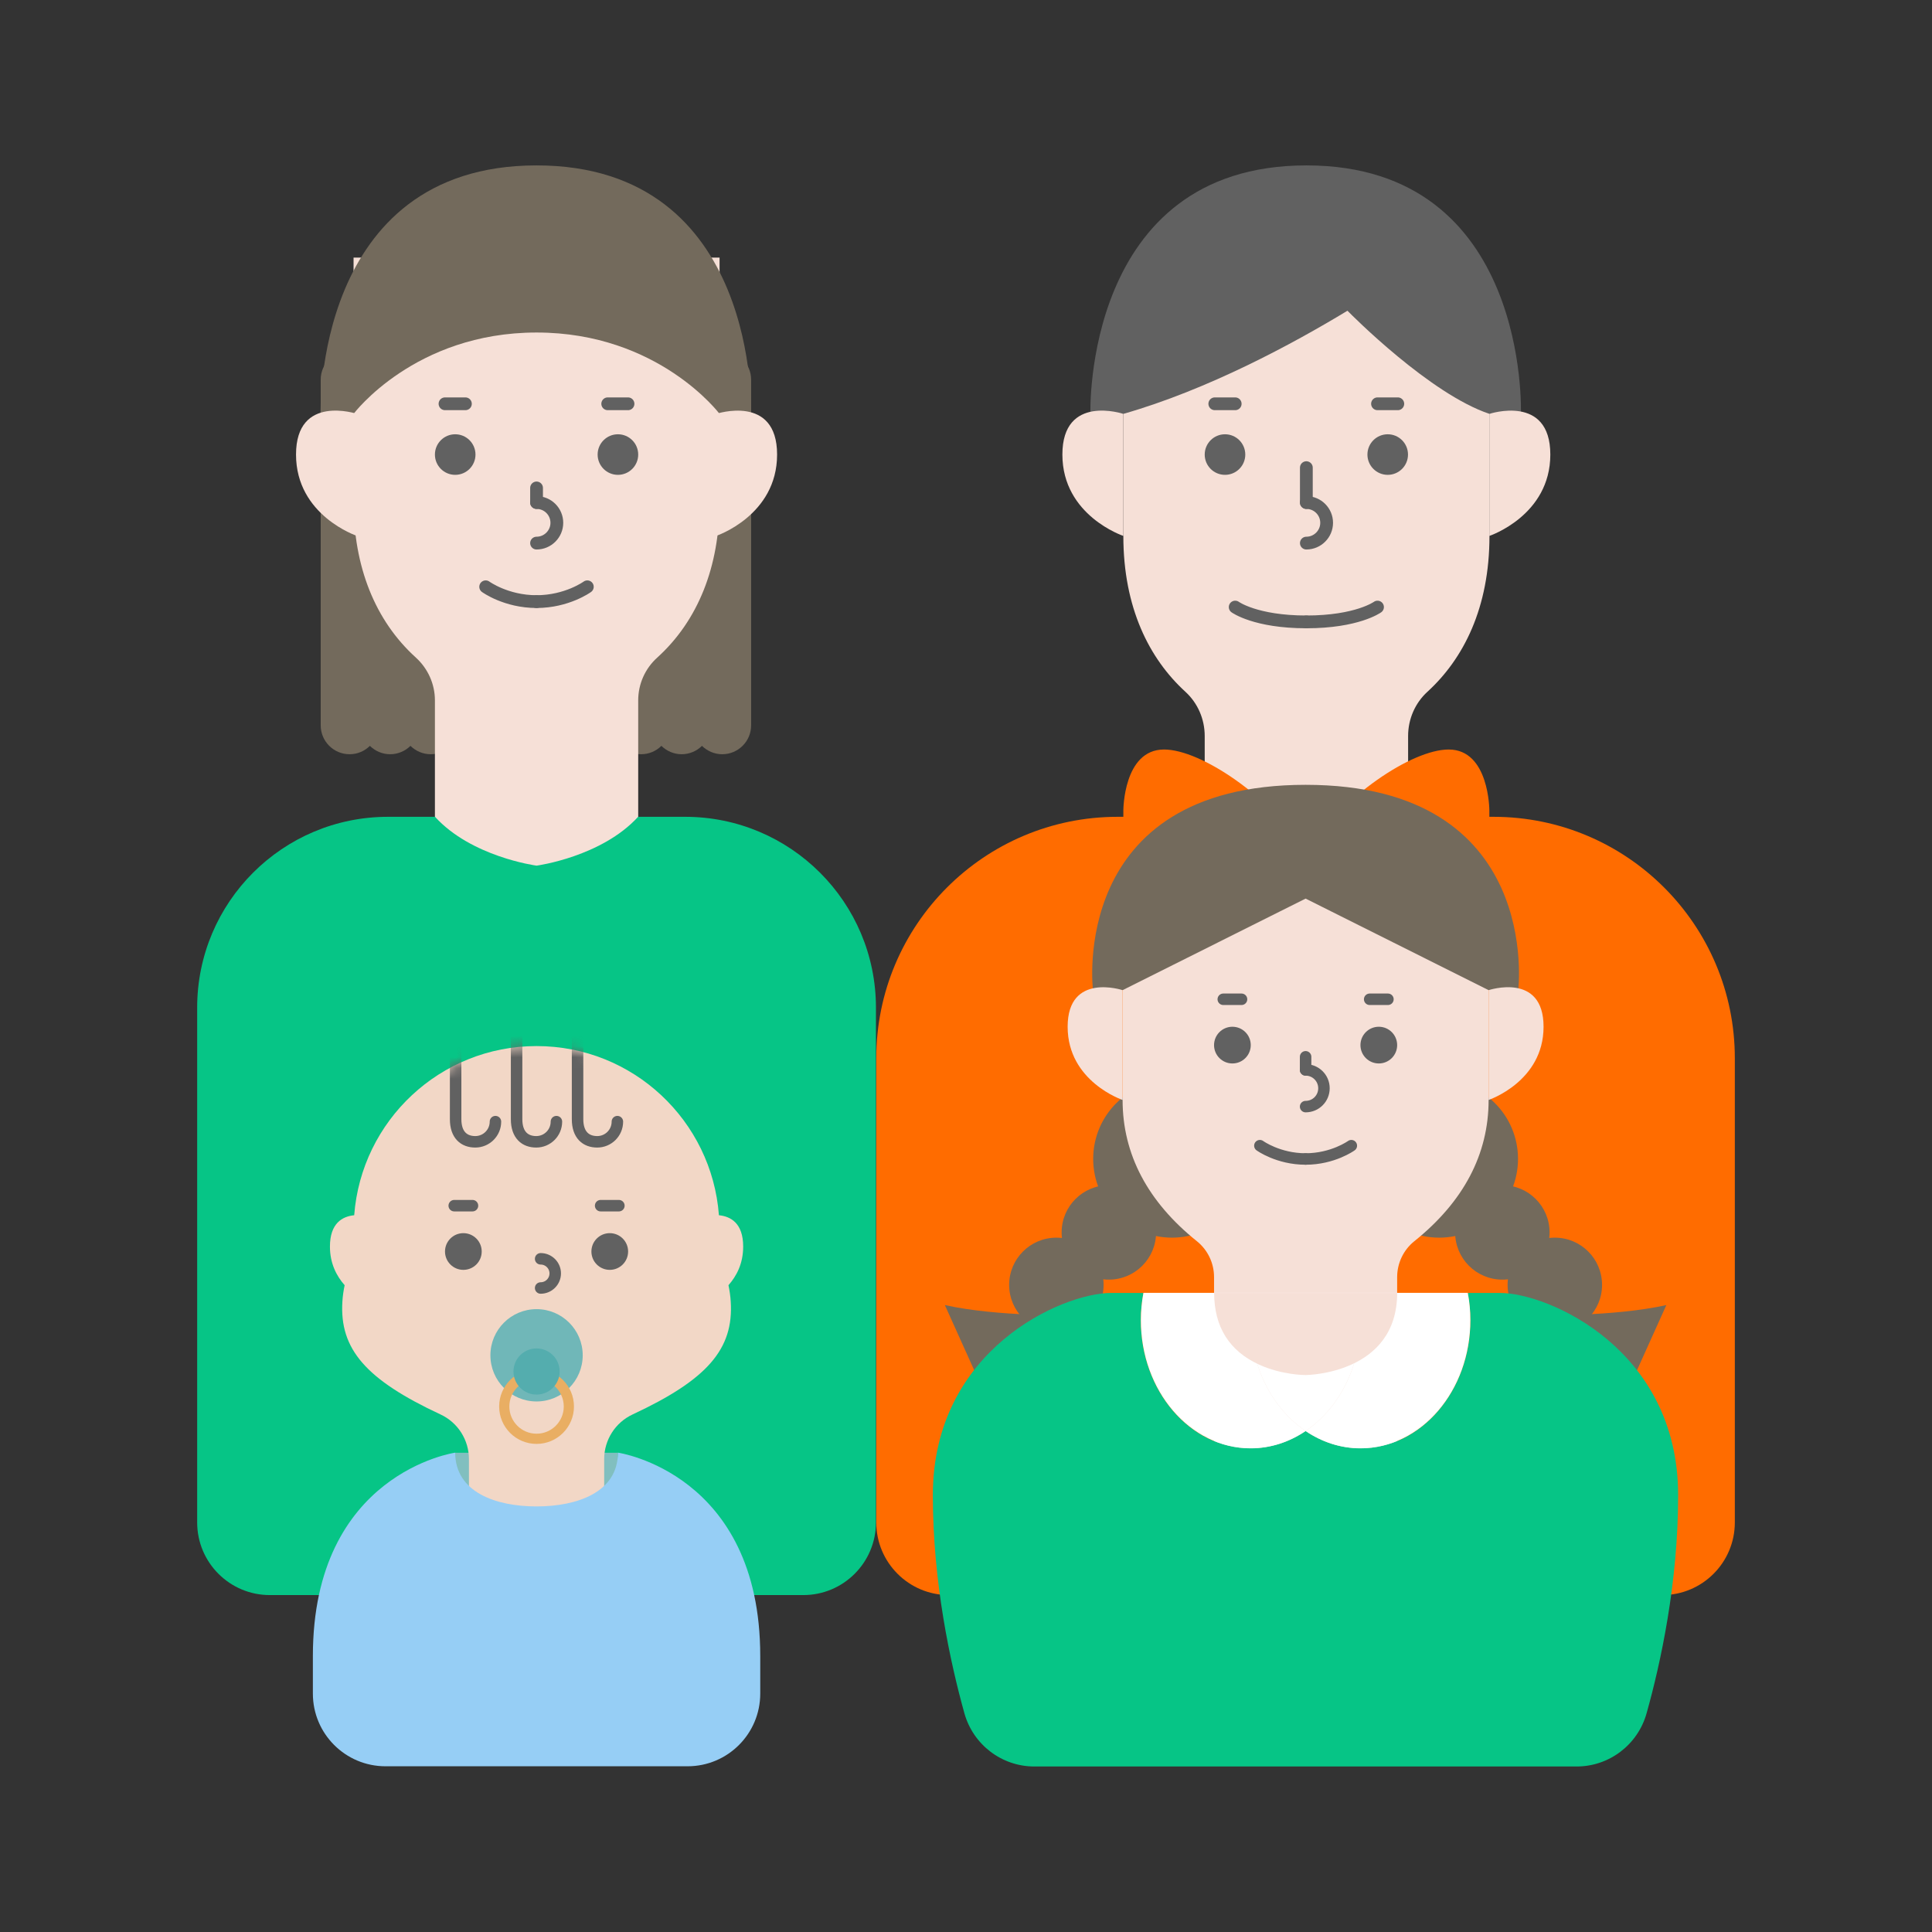 <svg width="180" height="180" viewBox="0 0 180 180" fill="none" xmlns="http://www.w3.org/2000/svg">
<rect x="0" y="0" width="180" height="180" fill="#333333" stroke="none"/>
<g clip-path="url(#clip0_372_4160)">
<path d="M36.15 76.1H63.83C73.65 76.1 81.61 84.06 81.61 93.88V141.84C81.61 145.58 78.58 148.61 74.84 148.61H25.14C21.4 148.61 18.37 145.58 18.37 141.84V93.88C18.37 84.06 26.33 76.1 36.15 76.1Z" fill="#06C586"/>
<path d="M40.13 32.68C39.39 32.68 38.72 32.98 38.24 33.46C37.75 32.98 37.08 32.68 36.35 32.68C35.62 32.68 34.94 32.98 34.46 33.46C33.97 32.98 33.3 32.68 32.57 32.68C31.09 32.68 29.88 33.88 29.88 35.37V67.58C29.88 69.06 31.08 70.27 32.57 70.27C33.31 70.27 33.98 69.97 34.46 69.49C34.95 69.97 35.62 70.27 36.35 70.27C37.08 70.27 37.76 69.97 38.24 69.49C38.73 69.97 39.4 70.27 40.13 70.27C41.61 70.27 42.82 69.07 42.82 67.58V35.37C42.82 33.89 41.62 32.68 40.13 32.68Z" fill="#736A5C"/>
<path d="M67.29 32.68C66.55 32.68 65.88 32.98 65.4 33.46C64.91 32.98 64.24 32.68 63.51 32.68C62.78 32.68 62.1 32.98 61.62 33.46C61.13 32.98 60.46 32.68 59.73 32.68C58.25 32.68 57.04 33.88 57.04 35.37V67.58C57.04 69.06 58.24 70.27 59.73 70.27C60.47 70.27 61.14 69.97 61.62 69.49C62.11 69.97 62.78 70.27 63.51 70.27C64.24 70.27 64.92 69.97 65.4 69.49C65.89 69.97 66.56 70.27 67.29 70.27C68.77 70.27 69.98 69.07 69.98 67.58V35.37C69.98 33.89 68.78 32.68 67.29 32.68Z" fill="#736A5C"/>
<path d="M32.94 24V46.73C32.94 52.8 34.95 57.83 38.75 61.27C39.87 62.29 40.52 63.73 40.52 65.25V76.09C43.9 79.81 49.85 80.63 49.99 80.65C50.07 80.64 56.06 79.82 59.46 76.09V65.25C59.46 63.73 60.1 62.29 61.23 61.27C65.03 57.83 67.04 52.8 67.04 46.73V24H32.94Z" fill="#F6E0D7"/>
<path d="M42.41 44.24C43.454 44.24 44.3 43.394 44.3 42.35C44.3 41.306 43.454 40.46 42.41 40.46C41.366 40.46 40.52 41.306 40.52 42.35C40.52 43.394 41.366 44.24 42.41 44.24Z" fill="#616161"/>
<path d="M57.57 44.24C58.614 44.24 59.46 43.394 59.46 42.35C59.46 41.306 58.614 40.46 57.57 40.46C56.526 40.46 55.68 41.306 55.68 42.35C55.68 43.394 56.526 44.24 57.57 44.24Z" fill="#616161"/>
<path d="M45.25 54.67C45.25 54.67 47.14 56.05 49.99 56.05" stroke="#616161" stroke-width="1.19" stroke-linecap="round" stroke-linejoin="round"/>
<path d="M54.72 54.67C54.72 54.67 52.83 56.05 49.98 56.05" stroke="#616161" stroke-width="1.19" stroke-linecap="round" stroke-linejoin="round"/>
<path d="M49.99 45.46V46.82" stroke="#616161" stroke-width="1.19" stroke-linecap="round" stroke-linejoin="round"/>
<path d="M49.99 46.82C51.04 46.82 51.88 47.67 51.88 48.71C51.88 49.75 51.03 50.6 49.99 50.6" stroke="#616161" stroke-width="1.19" stroke-linecap="round" stroke-linejoin="round"/>
<path d="M49.99 15.41C29.15 15.41 29.87 38.56 29.87 38.56H32.94C32.94 38.56 38.62 30.98 49.99 30.98C61.36 30.98 67.04 38.56 67.04 38.56H69.97C69.97 38.56 70.83 15.41 49.99 15.41Z" fill="#736A5C"/>
<path d="M41.46 37.62H43.36" stroke="#616161" stroke-width="1.19" stroke-linecap="round" stroke-linejoin="round"/>
<path d="M58.51 37.62H56.62" stroke="#616161" stroke-width="1.19" stroke-linecap="round" stroke-linejoin="round"/>
<path d="M33.26 38.56V49.93C33.26 49.93 27.58 48.04 27.58 42.35C27.58 36.66 33.26 38.56 33.26 38.56Z" fill="#F6E0D7"/>
<path d="M66.72 38.56V49.93C66.72 49.93 72.4 48.04 72.4 42.35C72.4 36.67 66.72 38.56 66.72 38.56Z" fill="#F6E0D7"/>
<path d="M104.14 76.1H139.14C151.56 76.1 161.63 86.17 161.63 98.59V141.84C161.63 145.58 158.6 148.61 154.86 148.61H88.41C84.67 148.61 81.64 145.58 81.64 141.84V98.59C81.64 86.17 91.71 76.1 104.13 76.1H104.14Z" fill="#FF6C00"/>
<path d="M111.67 38.38C112.59 37.11 114.37 36.82 115.64 37.74" stroke="#4473BA" stroke-width="1.19" stroke-linecap="round" stroke-linejoin="round"/>
<path d="M131.75 38.38C130.83 37.11 129.05 36.82 127.78 37.74" stroke="#4473BA" stroke-width="1.19" stroke-linecap="round" stroke-linejoin="round"/>
<path d="M121.71 27.2H110.3C107.19 27.2 104.66 29.72 104.66 32.84V49.94C104.66 56.63 107.08 61.38 110.44 64.45C111.59 65.5 112.24 67 112.24 68.57V82.19C112.24 85.3 114.76 87.83 117.88 87.83H125.55C128.66 87.83 131.19 85.31 131.19 82.19V68.57C131.19 67.01 131.83 65.51 132.99 64.45C136.35 61.38 138.77 56.63 138.77 49.94V32.84C138.77 29.73 136.25 27.2 133.13 27.2H121.72H121.71Z" fill="#F6E0D7"/>
<path d="M114.13 44.24C115.174 44.24 116.02 43.394 116.02 42.35C116.02 41.306 115.174 40.46 114.13 40.46C113.086 40.46 112.24 41.306 112.24 42.35C112.24 43.394 113.086 44.24 114.13 44.24Z" fill="#616161"/>
<path d="M129.29 44.24C130.334 44.24 131.18 43.394 131.18 42.35C131.18 41.306 130.334 40.46 129.29 40.46C128.246 40.46 127.4 41.306 127.4 42.35C127.4 43.394 128.246 44.24 129.29 44.24Z" fill="#616161"/>
<path d="M115.08 56.56C115.08 56.56 116.97 57.94 121.71 57.94" stroke="#616161" stroke-width="1.19" stroke-linecap="round" stroke-linejoin="round"/>
<path d="M128.34 56.56C128.34 56.56 126.45 57.94 121.71 57.94" stroke="#616161" stroke-width="1.19" stroke-linecap="round" stroke-linejoin="round"/>
<path d="M121.71 43.57V46.82" stroke="#616161" stroke-width="1.19" stroke-linecap="round" stroke-linejoin="round"/>
<path d="M121.71 46.82C122.76 46.82 123.6 47.67 123.6 48.71C123.6 49.75 122.75 50.6 121.71 50.6" stroke="#616161" stroke-width="1.19" stroke-linecap="round" stroke-linejoin="round"/>
<path d="M121.71 15.41C100.87 15.41 101.59 38.56 101.59 38.56H104.66C112.56 36.3 120.44 32.04 125.54 28.95C125.91 29.33 133.23 36.71 138.77 38.56H141.7C141.7 38.56 142.56 15.41 121.72 15.41H121.71Z" fill="#616161"/>
<path d="M113.18 37.62H115.08" stroke="#616161" stroke-width="1.19" stroke-linecap="round" stroke-linejoin="round"/>
<path d="M130.23 37.62H128.34" stroke="#616161" stroke-width="1.19" stroke-linecap="round" stroke-linejoin="round"/>
<path d="M138.76 75.51C138.76 75.51 138.76 69.83 134.97 69.83C131.54 69.83 125.03 74.21 121.71 79.38C118.39 74.22 111.88 69.83 108.45 69.83C104.66 69.83 104.66 75.51 104.66 75.51V92.04H138.76V75.51Z" fill="#FF6C00"/>
<path d="M104.66 38.56V49.93C104.66 49.93 98.98 48.04 98.98 42.35C98.98 36.66 104.66 38.56 104.66 38.56Z" fill="#F6E0D7"/>
<path d="M138.76 38.56V49.93C138.76 49.93 144.44 48.04 144.44 42.35C144.44 36.67 138.76 38.56 138.76 38.56Z" fill="#F6E0D7"/>
<path d="M109.19 115.31C113.244 115.31 116.53 112.024 116.53 107.97C116.53 103.916 113.244 100.63 109.19 100.63C105.137 100.63 101.85 103.916 101.85 107.97C101.85 112.024 105.137 115.31 109.19 115.31Z" fill="#736A5C"/>
<path d="M103.31 119.22C105.74 119.22 107.71 117.25 107.71 114.82C107.71 112.39 105.74 110.42 103.31 110.42C100.88 110.42 98.91 112.39 98.91 114.82C98.91 117.25 100.88 119.22 103.31 119.22Z" fill="#736A5C"/>
<path d="M98.42 124.11C100.85 124.11 102.82 122.14 102.82 119.71C102.82 117.28 100.85 115.31 98.42 115.31C95.99 115.31 94.02 117.28 94.02 119.71C94.02 122.14 95.99 124.11 98.42 124.11Z" fill="#736A5C"/>
<path d="M88.03 121.59L91.53 129.36C91.53 129.36 97.64 125.49 100.05 122.53C100.05 122.53 93.02 122.7 88.03 121.59Z" fill="#736A5C"/>
<path d="M134.09 115.31C138.144 115.31 141.43 112.024 141.43 107.97C141.43 103.916 138.144 100.63 134.09 100.63C130.036 100.63 126.75 103.916 126.75 107.97C126.75 112.024 130.036 115.31 134.09 115.31Z" fill="#736A5C"/>
<path d="M139.97 119.22C142.4 119.22 144.37 117.25 144.37 114.82C144.37 112.39 142.4 110.42 139.97 110.42C137.54 110.42 135.57 112.39 135.57 114.82C135.57 117.25 137.54 119.22 139.97 119.22Z" fill="#736A5C"/>
<path d="M144.86 124.11C147.29 124.11 149.26 122.14 149.26 119.71C149.26 117.28 147.29 115.31 144.86 115.31C142.43 115.31 140.46 117.28 140.46 119.71C140.46 122.14 142.43 124.11 144.86 124.11Z" fill="#736A5C"/>
<path d="M155.25 121.59L151.75 129.36C151.75 129.36 145.64 125.49 143.23 122.53C143.23 122.53 150.26 122.7 155.25 121.59Z" fill="#736A5C"/>
<path d="M113.11 136.58V118.98C113.11 117.68 112.52 116.45 111.51 115.64C106.92 111.96 104.59 107.53 104.59 102.49V82.03H138.69V102.49C138.69 107.53 136.36 111.96 131.77 115.64C130.76 116.45 130.17 117.68 130.17 118.98V136.58H113.12H113.11Z" fill="#F6E0D7"/>
<path d="M114.82 99.08C115.765 99.08 116.53 98.315 116.53 97.37C116.53 96.426 115.765 95.66 114.82 95.66C113.876 95.66 113.11 96.426 113.11 97.37C113.11 98.315 113.876 99.08 114.82 99.08Z" fill="#616161"/>
<path d="M128.46 99.08C129.405 99.08 130.17 98.315 130.17 97.37C130.17 96.426 129.405 95.66 128.46 95.66C127.516 95.66 126.75 96.426 126.75 97.37C126.75 98.315 127.516 99.08 128.46 99.08Z" fill="#616161"/>
<path d="M117.38 106.74C117.38 106.74 119.09 107.98 121.64 107.98" stroke="#616161" stroke-width="1.07" stroke-linecap="round" stroke-linejoin="round"/>
<path d="M125.9 106.74C125.9 106.74 124.19 107.98 121.64 107.98" stroke="#616161" stroke-width="1.07" stroke-linecap="round" stroke-linejoin="round"/>
<path d="M121.64 98.46V99.68" stroke="#616161" stroke-width="1.07" stroke-linecap="round" stroke-linejoin="round"/>
<path d="M121.64 99.68C122.58 99.68 123.35 100.44 123.35 101.39C123.35 102.34 122.59 103.1 121.64 103.1" stroke="#616161" stroke-width="1.07" stroke-linecap="round" stroke-linejoin="round"/>
<path d="M121.64 73.12C99.47 73.12 101.83 92.25 101.83 92.25H104.59L121.64 83.72L138.69 92.25H141.45C141.45 92.25 143.8 73.12 121.64 73.12Z" fill="#736A5C"/>
<path d="M113.97 93.1H115.67" stroke="#616161" stroke-width="1.07" stroke-linecap="round" stroke-linejoin="round"/>
<path d="M129.31 93.1H127.61" stroke="#616161" stroke-width="1.07" stroke-linecap="round" stroke-linejoin="round"/>
<path d="M104.59 92.25V102.48C104.59 102.48 99.47 100.77 99.47 95.66C99.47 90.55 104.59 92.25 104.59 92.25Z" fill="#F6E0D7"/>
<path d="M138.69 92.25V102.48C138.69 102.48 143.81 100.77 143.81 95.66C143.81 90.54 138.69 92.25 138.69 92.25Z" fill="#F6E0D7"/>
<path d="M139.76 120.46H136.75C136.9 121.28 136.99 122.13 136.99 123C136.99 129.59 132.41 134.94 126.76 134.94C124.89 134.94 123.15 134.35 121.64 133.33C120.13 134.35 118.39 134.94 116.52 134.94C110.87 134.94 106.29 129.6 106.29 123C106.29 122.13 106.37 121.28 106.53 120.46H103.52C98.99 120.46 86.91 125.72 86.91 139.31C86.91 147.47 88.55 154.95 89.85 159.62C90.67 162.55 93.33 164.58 96.37 164.58H146.89C149.93 164.58 152.59 162.55 153.41 159.62C154.72 154.95 156.35 147.47 156.35 139.31C156.35 125.72 144.27 120.46 139.74 120.46H139.76Z" fill="#06C586"/>
<path d="M116.52 134.93C118.39 134.93 120.13 134.34 121.64 133.32C118.59 131.26 116.52 127.41 116.52 122.99C116.52 122.12 116.6 121.27 116.76 120.45H106.53C106.38 121.27 106.29 122.12 106.29 122.99C106.29 129.58 110.87 134.93 116.52 134.93Z" fill="white"/>
<path d="M121.64 133.32C123.15 134.34 124.89 134.93 126.76 134.93C132.41 134.93 136.99 129.59 136.99 122.99C136.99 122.12 136.91 121.27 136.75 120.45H126.52C126.67 121.27 126.76 122.12 126.76 122.99C126.76 127.41 124.7 131.25 121.64 133.32Z" fill="white"/>
<path d="M121.64 133.32C124.69 131.26 126.76 127.41 126.76 122.99C126.76 122.12 126.68 121.27 126.52 120.45H116.76C116.61 121.27 116.52 122.12 116.52 122.99C116.52 127.41 118.58 131.25 121.64 133.32Z" fill="white"/>
<path d="M121.62 128.11C121.53 128.11 119.42 128.1 117.31 127.14C114.53 125.87 113.12 123.62 113.12 120.46H130.17C130.17 128.02 121.73 128.11 121.65 128.11H121.62Z" fill="#F6E0D7"/>
<path d="M57.57 135.35H42.41V143.52H57.57V135.35Z" fill="#81BFBF"/>
<path d="M69.24 116.14C69.24 113.95 68.07 113.33 66.98 113.22C66.32 104.41 58.97 97.46 49.99 97.46C41.01 97.46 33.67 104.41 33 113.22C31.91 113.33 30.74 113.95 30.74 116.14C30.74 117.72 31.36 118.89 32.11 119.74C32.01 120.22 31.93 120.73 31.9 121.26C31.62 125.69 34.09 128.54 41.04 131.78C42.66 132.53 43.69 134.16 43.69 135.94V141.05H56.29V135.94C56.29 134.15 57.33 132.53 58.94 131.78C65.89 128.54 68.37 125.69 68.08 121.26C68.05 120.73 67.97 120.23 67.87 119.74C68.62 118.89 69.24 117.73 69.24 116.14Z" fill="#F2D7C6"/>
<path d="M43.17 118.31C44.115 118.31 44.88 117.545 44.88 116.6C44.88 115.656 44.115 114.89 43.17 114.89C42.226 114.89 41.46 115.656 41.46 116.6C41.46 117.545 42.226 118.31 43.17 118.31Z" fill="#616161"/>
<path d="M56.81 118.31C57.755 118.31 58.52 117.545 58.52 116.6C58.52 115.656 57.755 114.89 56.81 114.89C55.866 114.89 55.1 115.656 55.1 116.6C55.1 117.545 55.866 118.31 56.81 118.31Z" fill="#616161"/>
<path d="M50.37 117.28C51.12 117.28 51.73 117.89 51.73 118.64C51.73 119.39 51.12 120 50.37 120" stroke="#616161" stroke-width="1.07" stroke-linecap="round" stroke-linejoin="round"/>
<path d="M42.32 112.33H44.02" stroke="#616161" stroke-width="1.07" stroke-linecap="round" stroke-linejoin="round"/>
<path d="M57.66 112.33H55.96" stroke="#616161" stroke-width="1.07" stroke-linecap="round" stroke-linejoin="round"/>
<path d="M49.99 130.57C52.365 130.57 54.29 128.645 54.29 126.27C54.29 123.895 52.365 121.97 49.99 121.97C47.615 121.97 45.69 123.895 45.69 126.27C45.69 128.645 47.615 130.57 49.99 130.57Z" fill="#70B7B8"/>
<path d="M49.99 134.05C51.653 134.05 53 132.702 53 131.04C53 129.377 51.653 128.03 49.99 128.03C48.328 128.03 46.98 129.377 46.98 131.04C46.98 132.702 48.328 134.05 49.99 134.05Z" stroke="#E9AE63" stroke-width="0.95" stroke-miterlimit="10"/>
<path d="M49.99 129.93C51.178 129.93 52.14 128.967 52.14 127.78C52.14 126.592 51.178 125.63 49.99 125.63C48.803 125.63 47.84 126.592 47.84 127.78C47.84 128.967 48.803 129.93 49.99 129.93Z" fill="#54ADAE"/>
<mask id="mask0_372_4160" style="mask-type:luminance" maskUnits="userSpaceOnUse" x="32" y="97" width="36" height="35">
<path d="M49.99 131.56C59.407 131.56 67.04 123.926 67.04 114.51C67.04 105.094 59.407 97.46 49.99 97.46C40.574 97.46 32.94 105.094 32.94 114.51C32.94 123.926 40.574 131.56 49.99 131.56Z" fill="white"/>
</mask>
<g mask="url(#mask0_372_4160)">
<path d="M51.84 104.5C51.84 105.54 51 106.38 49.96 106.38C48.92 106.38 48.13 105.75 48.13 104.27V93.92" stroke="#616161" stroke-width="1.07" stroke-linecap="round" stroke-linejoin="round"/>
<path d="M57.52 104.5C57.52 105.54 56.68 106.38 55.64 106.38C54.6 106.38 53.81 105.75 53.81 104.27V93.92" stroke="#616161" stroke-width="1.07" stroke-linecap="round" stroke-linejoin="round"/>
<path d="M46.16 104.5C46.16 105.54 45.32 106.38 44.28 106.38C43.24 106.38 42.45 105.75 42.45 104.27V93.92" stroke="#616161" stroke-width="1.07" stroke-linecap="round" stroke-linejoin="round"/>
</g>
<path d="M64.06 164.56C67.8 164.56 70.83 161.53 70.83 157.79V154.29C70.83 137.24 57.57 135.34 57.57 135.34C57.57 139.03 53.78 140.35 49.99 140.35C46.2 140.35 42.41 139.03 42.41 135.34C42.41 135.34 29.15 137.23 29.15 154.29V157.79C29.15 161.53 32.18 164.56 35.92 164.56H64.07H64.06Z" fill="#96CEF5"/>
</g>
<defs>
<clipPath id="clip0_372_4160">
<rect width="180" height="180" fill="white"/>
</clipPath>
</defs>
</svg>
